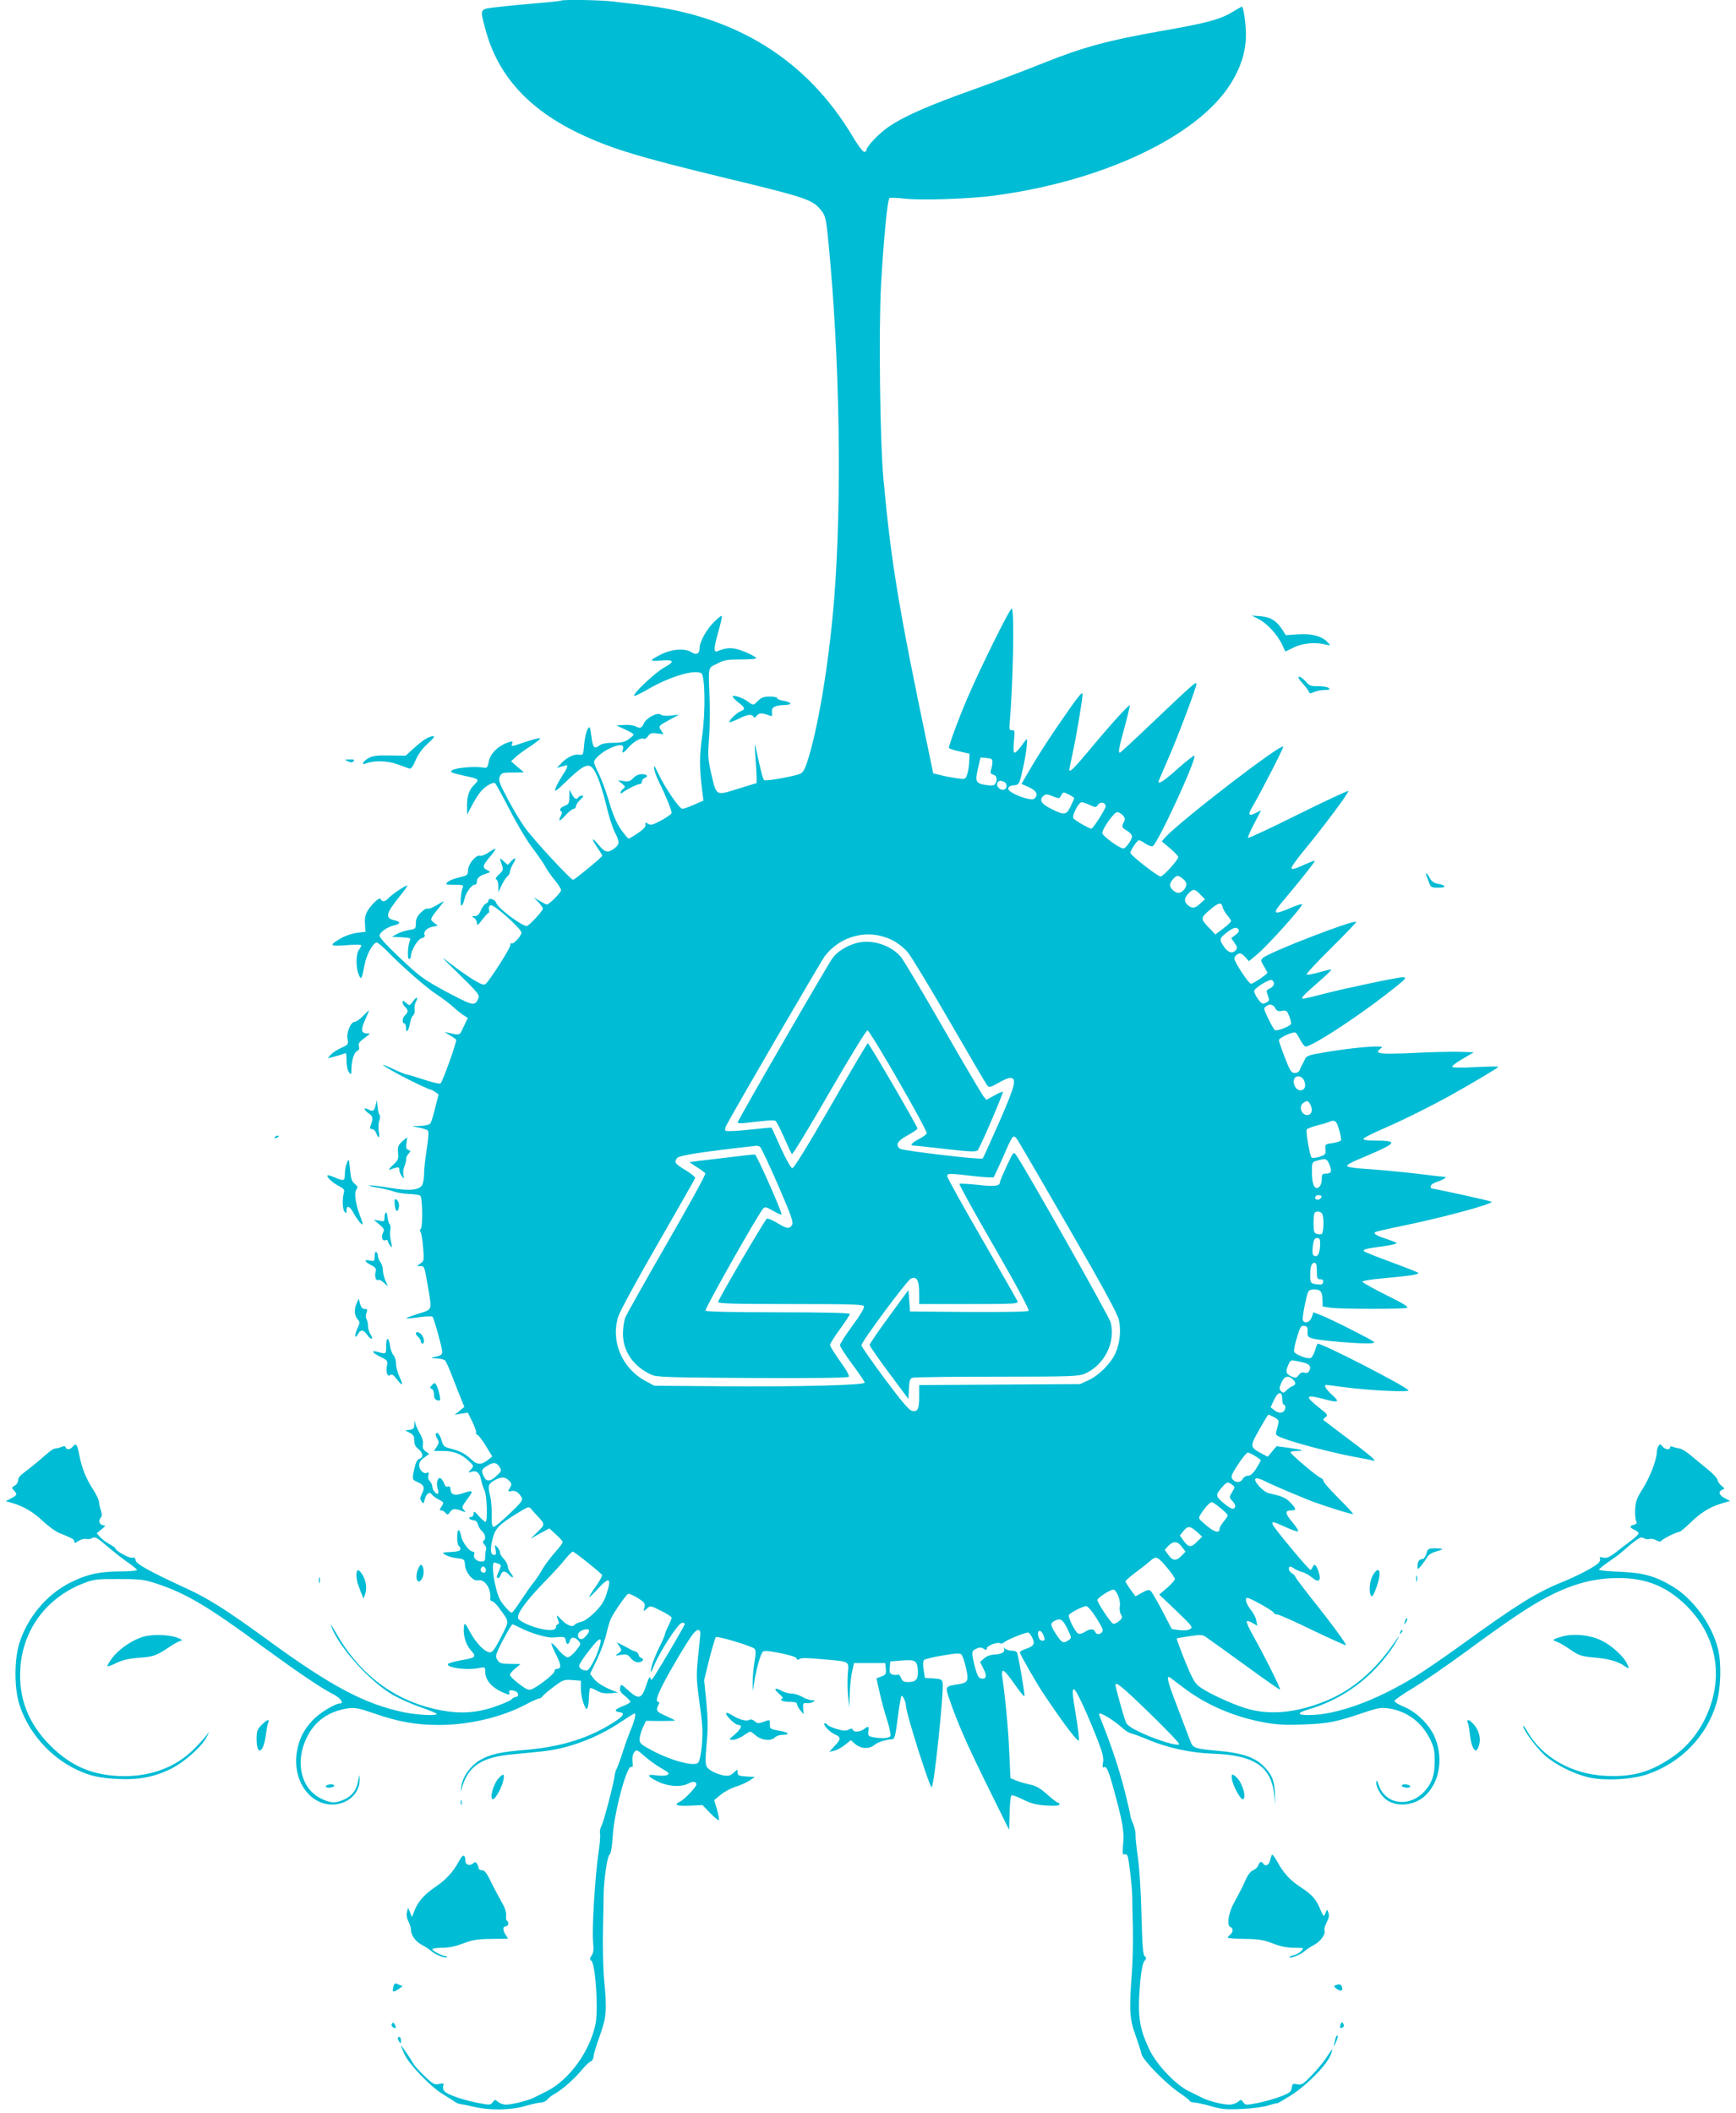 <?xml version="1.0" standalone="no"?>
<!DOCTYPE svg PUBLIC "-//W3C//DTD SVG 20010904//EN"
 "http://www.w3.org/TR/2001/REC-SVG-20010904/DTD/svg10.dtd">
<svg version="1.0" xmlns="http://www.w3.org/2000/svg"
 width="1052pt" height="1280pt" viewBox="0 0 1052 1280"
 preserveAspectRatio="xMidYMid meet">
<g transform="translate(0,1280) scale(0.1,-0.1)"
fill="#00bcd4" stroke="none">
<path d="M3399 12796 c-2 -2 -65 -9 -139 -15 -74 -6 -181 -16 -237 -23 -120
-13 -116 -6 -82 -133 73 -279 260 -487 572 -635 191 -91 364 -143 890 -270
453 -109 515 -129 560 -179 39 -43 42 -54 57 -206 69 -702 83 -1559 35 -2163
-29 -362 -89 -736 -152 -952 -23 -76 -33 -97 -53 -107 -32 -15 -206 -47 -219
-39 -8 6 -19 46 -51 196 -7 34 -8 24 -3 -45 4 -49 7 -108 8 -129 l0 -40 -114
-35 c-136 -42 -129 -46 -162 97 -19 84 -20 109 -13 201 5 58 7 158 5 221 -9
234 -13 210 44 239 43 23 62 26 146 26 54 0 95 3 92 8 -8 13 -80 46 -123 56
-38 8 -66 5 -112 -14 -25 -10 -23 20 7 125 13 46 22 87 19 89 -2 3 -23 -13
-45 -35 -45 -43 -89 -121 -89 -157 0 -37 -18 -48 -48 -29 -40 26 -118 21 -185
-12 -31 -15 -57 -31 -57 -35 0 -5 22 -6 50 -3 84 8 93 -5 28 -40 -54 -29 -197
-163 -185 -174 2 -3 44 17 92 45 129 74 277 117 315 92 23 -16 26 -233 5 -382
-17 -119 -17 -194 1 -336 l7 -53 -57 -25 c-31 -14 -63 -25 -71 -25 -18 0 -108
132 -146 214 -22 47 -28 54 -25 31 1 -16 17 -58 34 -92 33 -65 72 -161 72
-178 0 -6 -28 -26 -61 -44 -52 -28 -65 -32 -81 -22 -16 10 -19 9 -16 -6 2 -11
-13 -28 -46 -50 -26 -18 -52 -33 -57 -33 -4 0 -26 26 -48 58 -27 40 -49 92
-70 165 -17 59 -45 134 -61 167 -17 33 -30 65 -30 73 0 21 51 64 103 87 55 24
82 21 72 -10 -9 -28 2 -25 32 10 29 35 79 64 94 54 6 -3 18 4 26 16 13 19 22
21 55 17 l39 -5 -15 24 c-18 26 -17 27 69 73 l40 22 -49 -6 c-29 -3 -54 -1
-62 6 -19 16 -86 -19 -102 -53 -14 -31 -23 -33 -53 -17 -11 5 -41 9 -67 7
l-47 -3 53 -24 c28 -13 52 -27 52 -30 0 -4 -13 -17 -30 -29 -23 -17 -43 -22
-93 -22 -40 0 -70 -5 -83 -15 -33 -25 -41 -17 -50 53 -9 65 -10 66 -24 42 -8
-14 -17 -54 -20 -90 -5 -64 -6 -65 -32 -62 -32 4 -74 -17 -108 -53 l-25 -27
25 7 c14 4 28 8 32 9 13 2 4 -21 -28 -69 -17 -27 -35 -61 -39 -75 -6 -20 8
-11 61 41 129 124 152 129 193 37 16 -35 40 -114 55 -176 14 -62 37 -135 51
-162 31 -62 31 -74 -1 -99 -38 -30 -59 -26 -95 19 -43 53 -49 44 -10 -14 17
-24 31 -47 31 -50 0 -8 -168 -146 -177 -146 -15 0 -248 252 -294 319 -26 36
-73 115 -104 174 -50 95 -56 112 -46 133 10 22 16 24 78 24 l68 1 -39 33 -39
34 27 25 c15 14 57 45 93 68 36 24 61 45 55 47 -6 2 -44 -8 -86 -22 -90 -31
-90 -31 -82 -10 5 12 1 14 -17 9 -67 -21 -118 -70 -126 -123 -6 -30 -11 -36
-26 -33 -81 14 -233 -8 -195 -29 8 -4 42 -13 75 -20 87 -18 92 -22 62 -51 -34
-32 -47 -69 -47 -132 l1 -52 26 50 c14 28 37 65 51 83 27 36 77 66 92 57 5 -3
44 -74 87 -158 43 -84 105 -189 139 -233 34 -45 70 -97 79 -115 10 -19 35 -55
56 -80 22 -26 39 -54 39 -62 0 -14 -73 -87 -86 -87 -4 0 -23 10 -43 22 l-36
21 28 -29 c15 -17 27 -34 27 -38 0 -14 -85 -106 -98 -106 -31 0 -177 110 -185
140 -5 21 -47 34 -47 15 0 -7 -7 -16 -15 -19 -9 -3 -23 -22 -31 -41 -10 -25
-21 -35 -37 -35 -20 -1 -20 -2 -4 -11 9 -5 17 -20 17 -31 0 -18 6 -14 32 20
18 23 35 42 39 42 4 0 5 9 2 20 -3 12 1 22 11 26 18 7 185 -142 186 -166 0
-19 -48 -72 -60 -65 -5 3 -8 -3 -8 -12 1 -16 -114 -197 -147 -232 -11 -11 -23
-8 -77 24 -34 21 -97 65 -138 97 -67 53 -61 46 52 -64 107 -104 125 -126 118
-143 -20 -50 -31 -49 -156 16 -131 68 -189 105 -248 159 -128 116 -196 186
-196 202 0 20 49 54 92 63 37 9 36 22 -3 30 -57 13 -51 41 33 145 28 34 48 63
46 65 -5 6 -100 -58 -117 -79 -16 -19 -38 -21 -44 -3 -5 15 -50 -24 -79 -70
-14 -24 -19 -46 -16 -81 l3 -47 -52 -6 c-29 -4 -73 -19 -97 -33 -75 -44 -70
-50 33 -42 50 4 91 4 91 -1 0 -4 -7 -17 -15 -27 -19 -25 -19 -110 -1 -151 15
-34 18 -30 35 59 11 62 52 136 74 136 7 0 37 -25 67 -56 90 -92 235 -219 297
-259 32 -21 76 -54 98 -74 22 -20 51 -43 65 -52 l25 -16 -25 -52 c-26 -57 -20
-54 -100 -36 -19 5 -15 1 12 -14 20 -12 39 -25 42 -30 6 -9 -80 -250 -94 -264
-4 -5 -49 5 -99 22 -51 17 -98 31 -104 31 -7 0 -46 16 -87 35 -118 56 -41 4
96 -65 66 -33 125 -60 130 -60 5 0 19 -7 31 -15 l21 -15 -21 -82 c-11 -46 -24
-89 -30 -95 -5 -7 -33 -13 -61 -14 l-51 -1 44 -9 c25 -5 49 -13 54 -18 6 -6 3
-48 -7 -113 -9 -57 -16 -121 -16 -144 1 -22 -4 -52 -9 -67 -14 -37 -75 -44
-200 -23 -53 9 -108 16 -121 15 -14 0 8 -7 49 -14 40 -7 85 -18 100 -24 14 -6
53 -12 86 -14 33 -1 65 -6 71 -10 15 -9 17 -194 3 -203 -6 -3 -6 -10 -1 -17 5
-7 13 -49 16 -94 7 -77 6 -82 -16 -97 l-22 -16 22 0 c24 0 24 0 47 -135 23
-136 26 -127 -61 -154 -41 -13 -73 -25 -71 -27 2 -3 37 0 77 6 41 6 77 7 81 3
9 -11 59 -189 59 -213 0 -13 -9 -22 -27 -26 -48 -10 -49 -12 -7 -13 23 -1 46
-7 52 -14 6 -6 26 -52 45 -102 19 -49 43 -110 53 -134 l18 -44 -29 -24 -30
-24 40 7 40 6 28 -57 c15 -31 25 -60 22 -65 -3 -4 1 -10 9 -13 7 -3 31 -34 51
-68 l38 -62 -23 -19 c-41 -33 -68 -34 -103 0 -39 36 -67 51 -125 66 -41 10
-46 15 -56 50 -6 22 -17 41 -24 44 -15 5 -16 -13 0 -37 9 -15 8 -24 -5 -45
l-17 -26 56 0 c63 0 110 -18 156 -62 30 -28 30 -29 12 -50 -19 -20 -19 -21 4
-14 30 10 50 -7 58 -52 4 -19 13 -47 20 -61 15 -28 20 -191 6 -191 -4 0 -22
16 -40 35 -27 31 -32 33 -32 15 0 -11 -7 -20 -16 -20 -8 0 -12 -4 -9 -10 3 -5
15 -10 25 -10 12 0 22 -9 26 -24 3 -14 14 -32 25 -42 21 -18 25 -49 9 -59 -6
-4 -4 -12 5 -22 9 -9 14 -22 11 -30 -3 -8 -6 -28 -6 -44 0 -24 -4 -29 -24 -29
-28 0 -51 24 -42 45 3 9 0 15 -8 15 -22 0 -65 57 -72 95 -3 19 -10 35 -15 35
-12 0 -11 -87 1 -95 6 -3 10 -12 10 -20 0 -10 -16 -15 -57 -17 -56 -3 -57 -3
-33 -18 14 -8 45 -17 70 -20 44 -5 45 -6 48 -42 4 -46 49 -99 78 -92 41 11 83
-52 75 -114 -1 -6 4 -12 11 -12 7 -1 27 -19 43 -42 63 -86 63 -73 11 -176 -35
-69 -51 -92 -66 -92 -31 0 -84 54 -121 122 -28 53 -34 59 -37 39 -8 -51 9
-112 40 -147 38 -43 34 -46 -63 -63 -38 -7 -71 -17 -74 -21 -14 -22 109 -40
183 -26 41 8 42 7 42 -19 0 -56 44 -104 124 -135 24 -9 27 -8 22 5 -6 16 10
20 38 9 20 -8 21 -34 2 -34 -7 0 -19 -7 -26 -15 -7 -8 -56 -29 -109 -47 -120
-40 -228 -42 -366 -9 -254 61 -456 220 -593 466 -19 33 -31 51 -27 40 38 -122
236 -344 378 -424 43 -24 117 -57 165 -73 48 -17 91 -34 97 -39 15 -15 -109
-10 -193 7 -240 49 -446 158 -841 447 -233 170 -352 245 -477 302 -225 104
-309 150 -312 172 -2 15 -8 19 -21 16 -18 -4 -101 42 -101 56 0 4 -16 15 -34
25 -19 10 -45 29 -58 43 l-22 24 29 24 c24 19 26 24 12 25 -23 0 -33 26 -17
45 9 11 9 22 1 46 -6 18 -11 41 -11 51 0 10 -16 44 -36 75 -44 68 -69 131 -84
211 -13 65 -19 72 -40 47 -15 -18 -37 -20 -42 -3 -3 8 -11 9 -24 3 -10 -5 -27
-9 -37 -10 -18 -2 -25 -8 -108 -80 -26 -22 -63 -51 -82 -65 -23 -16 -37 -33
-37 -47 0 -12 -9 -27 -21 -33 -19 -11 -19 -13 -5 -29 22 -24 21 -28 -16 -48
l-33 -17 41 -12 c69 -20 127 -55 186 -111 32 -29 74 -61 95 -69 83 -34 93 -39
93 -53 0 -10 6 -10 26 4 14 9 35 14 46 12 11 -3 28 -1 38 6 16 9 28 2 82 -44
35 -30 91 -75 125 -99 35 -23 63 -47 63 -51 0 -5 -46 -9 -102 -9 -128 0 -208
-19 -309 -71 -140 -73 -253 -209 -302 -364 -31 -99 -31 -271 0 -370 62 -196
228 -364 423 -426 42 -14 103 -23 171 -26 130 -7 227 12 330 64 79 40 186 136
213 193 16 33 16 34 -1 10 -9 -14 -45 -53 -80 -88 -105 -105 -252 -162 -418
-162 -185 0 -322 57 -450 185 -133 133 -193 286 -182 466 15 240 162 435 393
521 51 20 78 23 204 22 131 0 153 -3 230 -28 178 -59 311 -138 637 -378 221
-161 361 -256 436 -294 42 -22 64 -54 36 -54 -29 0 -125 -59 -163 -100 -54
-58 -80 -107 -95 -182 -28 -134 32 -271 138 -315 116 -49 244 26 240 139 -1
32 -2 31 -8 -8 -10 -57 -35 -92 -84 -115 -56 -25 -83 -24 -143 6 -121 60 -158
222 -84 371 48 97 129 155 244 174 45 7 64 4 166 -31 144 -50 253 -69 390 -69
183 0 382 47 530 126 35 19 70 34 77 34 6 0 16 6 20 13 4 7 35 33 68 58 56 42
63 45 113 41 l52 -4 0 -49 c0 -27 8 -67 17 -91 14 -35 18 -38 24 -22 4 10 8
40 8 65 1 25 4 48 7 52 3 3 21 -4 39 -14 24 -15 47 -19 82 -17 l48 4 -31 12
c-59 24 -98 49 -118 75 l-20 27 42 87 c23 49 49 119 57 157 9 39 21 79 27 90
20 42 93 146 104 150 7 3 33 -9 59 -25 42 -27 46 -33 40 -57 -6 -26 -6 -26 15
-7 21 19 21 19 85 -13 36 -17 65 -37 65 -42 0 -6 -9 -28 -20 -50 -11 -22 -20
-44 -20 -49 0 -6 -17 -46 -39 -89 -21 -44 -41 -97 -45 -118 -5 -35 -3 -33 20
21 39 91 146 254 167 254 9 1 17 -3 17 -7 0 -8 -131 -232 -182 -312 -19 -30
-23 -32 -27 -15 -3 13 -11 -1 -25 -45 -27 -83 -46 -88 -109 -30 -44 40 -45 40
-49 16 -4 -18 3 -30 29 -50 18 -15 33 -31 33 -36 0 -4 -20 -16 -45 -26 -49
-18 -57 -31 -23 -36 38 -5 29 -22 -30 -60 -150 -97 -319 -150 -529 -168 -165
-14 -223 -27 -286 -64 -59 -36 -105 -102 -112 -162 -4 -34 -4 -35 3 -9 36 132
116 188 296 206 56 5 142 14 193 19 159 17 333 82 476 179 42 28 79 51 83 51
10 0 -3 -53 -25 -102 -10 -24 -31 -81 -46 -128 -15 -47 -32 -94 -38 -105 -6
-11 -11 -29 -12 -40 -4 -42 -66 -281 -80 -306 -8 -14 -12 -35 -9 -46 3 -11 -1
-67 -10 -124 -20 -138 -40 -459 -32 -534 5 -45 2 -66 -9 -82 -12 -17 -12 -23
-1 -32 24 -20 43 -294 25 -381 -33 -166 -160 -341 -296 -409 -26 -13 -60 -30
-74 -37 -36 -19 -137 -44 -173 -44 -16 0 -38 8 -48 17 -17 15 -19 15 -32 -2
-13 -18 -19 -18 -82 -6 -87 16 -184 48 -207 69 -11 9 -15 23 -11 35 5 17 2 18
-25 12 -27 -6 -37 -1 -86 46 -31 29 -61 62 -68 74 -20 36 -77 119 -77 113 0
-3 9 -26 20 -51 28 -62 158 -198 233 -243 34 -21 68 -42 75 -48 8 -5 21 -11
30 -12 10 -1 49 -9 87 -18 100 -22 216 -20 306 5 41 12 85 22 99 22 14 1 31 9
38 19 7 10 26 24 41 32 42 22 119 89 163 142 22 27 47 52 57 55 9 3 17 17 18
30 0 13 17 69 37 124 41 114 45 156 27 340 -6 66 -9 199 -7 295 2 96 4 198 4
226 2 91 22 229 36 239 8 7 15 45 19 110 8 142 85 432 112 421 10 -3 12 5 8
32 -3 23 1 44 10 56 14 19 16 18 63 -23 27 -24 73 -57 103 -74 44 -25 50 -32
36 -39 -9 -6 -39 -7 -67 -3 -64 9 -58 -7 16 -41 60 -28 133 -31 177 -9 29 16
49 13 49 -6 0 -15 -80 -98 -101 -104 -10 -4 -19 -11 -19 -17 0 -6 29 -9 78 -7
l79 4 47 -49 c26 -26 50 -46 53 -43 2 3 -3 32 -12 64 l-17 58 39 32 c21 18 61
39 88 48 28 8 66 25 85 37 l35 23 -52 3 c-46 3 -53 6 -53 24 0 21 0 21 -24 -1
-21 -19 -31 -22 -65 -16 -22 4 -55 17 -73 29 -37 25 -38 29 -23 195 5 63 4
135 -5 223 l-13 130 31 126 c18 70 36 130 40 134 9 9 218 -54 234 -70 9 -9 9
-28 0 -82 -7 -39 -11 -94 -11 -123 l1 -52 9 57 c9 63 34 155 48 177 8 13 22
13 106 -3 60 -12 99 -24 102 -32 4 -11 9 -12 18 -4 9 7 48 7 131 -1 184 -17
168 -7 161 -97 -2 -42 -1 -104 3 -137 l7 -60 2 85 c2 47 8 108 15 135 l11 50
95 0 95 0 3 -35 c3 -31 -1 -37 -27 -46 l-30 -12 19 -83 c10 -46 30 -122 45
-167 15 -46 24 -90 21 -98 -6 -15 -52 -18 -106 -8 -28 6 -31 10 -28 35 5 33 1
35 -26 14 -24 -18 -63 -20 -68 -4 -3 9 -9 9 -25 1 -16 -9 -33 -8 -71 3 -28 9
-54 20 -57 25 -3 6 -11 10 -16 10 -20 0 27 -53 58 -66 41 -18 41 -29 0 -72
l-32 -35 30 7 c17 4 46 20 65 35 l36 29 27 -24 c34 -29 85 -31 116 -5 19 17
69 33 111 35 11 1 18 30 30 128 9 70 19 130 23 134 7 7 27 -38 27 -61 0 -43
146 -502 156 -492 16 15 75 587 66 633 -4 20 -11 23 -55 26 l-52 3 -8 49 c-5
32 -4 53 3 60 5 5 56 18 113 27 79 14 105 15 113 6 7 -7 19 -43 28 -82 18 -82
13 -90 -59 -100 -67 -11 -68 -13 -41 -91 47 -139 111 -284 235 -534 l126 -255
3 100 c1 55 6 103 11 108 4 4 36 -7 71 -25 51 -25 80 -32 142 -36 54 -3 78 -1
78 7 0 6 -4 11 -10 11 -5 0 -34 22 -64 49 -41 37 -66 52 -105 60 -28 6 -66 17
-85 25 l-33 14 -7 157 c-6 140 -23 321 -42 454 -9 62 9 52 75 -43 29 -42 56
-75 59 -72 4 5 -32 222 -44 263 -2 7 -16 13 -32 13 -15 0 -34 6 -41 12 -8 7
-11 8 -8 3 11 -21 -10 -36 -53 -38 -28 -1 -52 -10 -67 -24 l-24 -21 21 -42
c23 -45 17 -65 -16 -58 -14 2 -23 21 -36 68 -22 90 -22 99 8 112 20 9 30 9 45
0 15 -10 19 -9 19 2 0 16 64 41 80 31 6 -4 19 0 28 8 16 14 123 57 142 57 5 0
17 -14 25 -31 19 -37 10 -52 -41 -69 -19 -6 -34 -16 -34 -20 0 -11 101 -187
143 -250 129 -192 212 -301 215 -282 2 12 -6 76 -17 143 -24 139 -26 173 -10
163 14 -8 76 -142 135 -291 36 -92 43 -121 38 -150 -4 -24 -3 -34 3 -30 18 12
30 -15 66 -148 51 -187 60 -241 53 -317 -5 -56 -4 -66 8 -62 8 3 17 -2 20 -13
8 -28 27 -188 27 -241 0 -26 2 -112 4 -192 2 -80 -1 -208 -7 -285 -16 -210
-13 -266 23 -365 17 -47 33 -98 36 -113 7 -36 148 -180 231 -236 34 -23 62
-45 62 -49 0 -4 12 -8 28 -9 15 -1 61 -11 102 -23 64 -18 92 -21 185 -16 61 2
132 12 158 20 27 9 52 15 55 14 4 -1 45 23 92 53 98 64 216 186 236 246 14 41
13 41 -38 -36 -13 -19 -49 -62 -80 -94 -51 -53 -61 -59 -87 -54 -27 6 -30 3
-33 -21 -3 -23 -12 -31 -63 -51 -33 -13 -95 -31 -138 -40 -76 -15 -79 -15 -93
3 -13 18 -15 18 -32 3 -10 -9 -34 -17 -53 -17 -41 0 -126 22 -165 42 -16 8
-51 25 -79 39 -77 36 -194 158 -238 249 -66 136 -76 214 -56 429 6 60 15 101
24 111 13 15 13 19 2 29 -11 9 -15 65 -20 254 -3 140 -13 286 -22 347 -8 58
-15 119 -14 135 1 17 -6 47 -15 67 -9 21 -16 42 -16 48 0 6 -15 73 -34 148
-31 124 -77 265 -135 410 -12 29 -21 55 -21 57 0 19 83 -31 150 -90 14 -13 36
-25 50 -28 14 -3 54 -18 90 -33 124 -53 264 -83 400 -88 248 -8 352 -77 371
-245 l8 -66 -3 70 c-3 80 -20 118 -72 169 -52 50 -129 76 -259 88 -155 14
-165 17 -181 58 -7 19 -43 113 -79 208 -63 164 -71 199 -41 177 7 -6 44 -34
82 -62 134 -102 307 -176 487 -208 78 -14 129 -16 240 -12 148 6 194 15 362
72 89 30 106 32 153 25 111 -18 198 -84 249 -188 22 -45 27 -70 27 -126 1 -85
-15 -135 -58 -184 -91 -104 -239 -87 -281 33 -11 32 -14 35 -15 15 0 -32 32
-84 65 -106 68 -44 172 -31 235 31 82 80 106 216 59 340 -29 79 -111 162 -191
195 -32 13 -58 29 -58 35 0 6 51 42 113 79 61 37 204 135 317 218 267 196 391
279 503 337 153 78 280 111 426 111 169 0 294 -52 412 -169 188 -188 229 -444
110 -686 -49 -99 -120 -180 -209 -238 -131 -86 -232 -113 -395 -105 -203 10
-383 113 -471 268 -14 25 -26 40 -26 34 0 -23 79 -131 129 -176 62 -56 170
-111 261 -134 97 -24 271 -16 368 19 200 70 353 228 413 427 27 88 32 242 10
330 -36 147 -149 303 -275 379 -105 63 -177 83 -318 89 -71 2 -128 8 -128 13
0 4 25 25 56 46 31 21 61 43 67 48 113 98 129 109 147 97 11 -6 26 -9 35 -6 9
4 28 1 41 -7 17 -9 28 -10 32 -3 8 12 93 54 109 54 5 0 32 22 60 49 67 66 120
99 189 121 l58 17 -32 17 c-35 18 -42 40 -15 51 16 6 16 8 -4 23 -12 9 -23 26
-25 36 -1 11 -29 40 -60 65 -31 25 -78 64 -103 85 -25 21 -55 40 -68 41 -12 2
-30 6 -39 10 -11 4 -18 3 -18 -4 0 -17 -31 -13 -46 7 -12 15 -15 15 -24 2 -5
-8 -10 -25 -10 -36 0 -45 -41 -152 -84 -221 -37 -58 -45 -81 -47 -125 -2 -29
1 -61 5 -71 7 -14 4 -20 -13 -24 -28 -7 -27 -17 4 -31 14 -6 25 -16 25 -21 0
-6 -21 -26 -47 -45 -27 -20 -52 -39 -58 -44 -70 -56 -86 -64 -111 -58 -17 5
-23 3 -19 -4 4 -6 1 -18 -6 -26 -19 -23 -125 -79 -224 -119 -153 -62 -276
-138 -608 -379 -104 -75 -228 -160 -277 -190 -239 -148 -481 -236 -650 -236
-71 0 -72 13 -2 34 144 42 274 118 380 220 63 60 138 156 161 206 10 21 10 22
-1 6 -125 -189 -268 -314 -438 -382 -180 -73 -347 -87 -490 -40 -94 31 -228
94 -276 131 -24 19 -43 53 -84 155 -29 72 -51 132 -49 134 2 2 38 8 79 14 71
11 77 10 106 -11 18 -12 123 -88 235 -169 111 -81 204 -146 206 -144 5 5 -94
204 -159 319 -28 49 -47 91 -43 95 3 4 19 -1 35 -10 l29 -17 -6 32 c-3 18 -19
48 -35 67 -27 34 -37 70 -19 70 17 0 161 -81 161 -91 0 -5 8 -9 18 -9 11 0
108 -43 216 -96 109 -52 200 -93 202 -91 6 5 -88 133 -213 289 -51 65 -93 121
-93 125 0 5 -9 14 -20 21 -11 7 -20 19 -20 27 0 19 10 19 35 1 11 -7 32 -16
47 -20 14 -3 41 -18 58 -32 42 -36 59 -21 40 36 -14 42 -27 51 -36 25 -4 -8
-9 -15 -13 -15 -11 0 -225 258 -229 275 -5 20 -2 20 78 -16 39 -18 73 -29 76
-26 4 3 -12 29 -35 56 -45 53 -46 71 -5 71 32 0 30 10 -7 48 -28 29 -49 38
-130 56 -33 7 -95 74 -81 88 6 6 28 0 59 -16 28 -14 90 -41 139 -62 49 -20
103 -42 119 -49 64 -27 275 -94 275 -87 0 4 -40 48 -90 97 -49 49 -90 95 -90
103 0 7 -8 16 -17 19 -23 9 -183 144 -183 155 0 4 17 8 37 8 55 0 37 7 -47 19
l-74 10 -27 -32 -27 -32 -36 19 c-73 39 -73 43 -15 145 28 50 53 91 56 91 2 0
18 -7 35 -16 24 -13 29 -20 24 -40 -3 -13 -9 -35 -12 -48 -6 -22 0 -26 88 -55
98 -32 299 -82 408 -101 36 -6 74 -14 85 -17 18 -5 18 -4 5 12 -8 9 -77 65
-155 122 -77 58 -142 108 -145 110 -3 3 3 11 13 18 16 12 13 17 -43 60 -85 68
-79 79 30 50 92 -25 102 -20 53 24 -39 36 -54 61 -35 61 4 0 57 -7 117 -15
152 -19 393 -31 380 -17 -31 32 -518 282 -550 282 -2 0 -10 -18 -16 -41 -7
-23 -19 -43 -26 -46 -20 -8 -98 22 -101 40 -2 9 6 48 18 87 19 62 24 71 43 68
18 -2 22 -9 21 -35 -2 -30 2 -34 35 -43 46 -12 294 -33 346 -28 39 3 37 4
-101 75 -77 40 -164 81 -193 93 l-52 20 -10 -30 c-11 -31 -45 -42 -54 -17 -3
6 3 50 13 97 18 82 19 85 48 88 43 3 57 -10 58 -59 l1 -44 45 -7 c59 -9 443
-10 466 -1 13 5 -22 26 -125 77 -79 39 -144 76 -145 81 0 6 55 15 127 21 167
15 221 24 211 33 -5 5 -80 34 -167 66 -86 32 -160 61 -162 66 -7 10 13 15 118
29 49 7 85 16 80 20 -4 4 -33 15 -63 25 -57 18 -78 31 -68 40 3 3 70 19 149
35 253 51 578 139 557 150 -10 6 -347 80 -363 80 -3 0 -5 6 -5 14 0 8 17 20
38 26 35 12 65 30 48 30 -4 0 -86 9 -181 21 -95 11 -226 23 -291 27 -67 4
-119 11 -121 18 -2 5 23 21 54 34 32 13 96 41 143 62 100 46 95 58 -23 58 -52
0 -77 4 -75 11 2 6 53 32 113 58 123 53 300 141 420 208 141 79 285 165 285
170 0 3 -63 2 -140 -2 -99 -5 -140 -4 -140 4 0 6 30 27 66 48 l65 38 -84 3
c-46 1 -174 -1 -283 -7 -203 -9 -239 -5 -200 25 18 13 16 14 -25 14 -61 0
-204 -16 -322 -37 -81 -13 -100 -20 -108 -37 -5 -12 -13 -28 -18 -36 -5 -8
-12 -23 -15 -32 -3 -11 -15 -18 -30 -18 -21 0 -28 11 -60 93 -20 51 -36 99
-36 105 0 15 88 55 101 46 5 -3 18 -23 29 -45 11 -21 26 -39 32 -39 37 0 283
159 475 306 132 102 144 114 114 114 -30 0 -344 -66 -476 -100 -64 -17 -121
-30 -127 -30 -19 0 -2 19 85 95 49 42 87 79 85 81 -3 2 -35 -5 -73 -16 -37
-11 -72 -17 -77 -14 -5 3 62 75 148 160 86 85 155 157 152 159 -15 15 -533
-186 -566 -219 -13 -12 -12 -19 7 -49 11 -19 21 -37 21 -40 0 -9 -87 -67 -99
-67 -14 0 -101 132 -101 153 0 9 9 21 20 27 15 8 24 5 44 -16 l24 -27 50 41
c66 56 272 285 272 303 0 5 -32 -5 -71 -22 -107 -46 -113 -37 -35 54 73 86
168 205 180 225 8 13 5 12 -101 -34 -18 -8 -34 -10 -37 -5 -4 5 27 49 67 98
126 152 287 368 277 371 -5 2 -143 -62 -306 -143 -162 -81 -298 -144 -301
-141 -3 3 13 42 37 86 l42 81 -32 -16 c-41 -21 -49 -12 -26 28 59 101 197 370
192 374 -17 17 -620 -447 -714 -549 l-22 -25 50 -42 c27 -23 50 -47 50 -53 0
-17 -91 -118 -107 -118 -18 0 -183 129 -183 143 0 16 41 77 52 77 5 0 23 -9
39 -21 16 -11 36 -18 44 -15 28 10 263 518 253 547 -2 5 -46 -29 -98 -75 -81
-73 -120 -99 -120 -82 0 3 24 60 54 128 64 146 176 443 176 465 0 17 -19 1
-287 -254 -94 -90 -174 -163 -177 -163 -11 0 -6 28 29 156 19 70 33 129 31
131 -5 6 -114 -114 -239 -264 -102 -122 -127 -147 -127 -125 0 4 9 49 20 99
22 100 60 327 60 357 0 23 -30 -16 -152 -194 -80 -118 -127 -191 -191 -302
l-27 -47 45 -20 c47 -21 59 -47 32 -70 -21 -17 -157 35 -157 60 0 13 9 19 32
21 29 3 33 7 45 53 29 112 47 249 30 224 -35 -50 -60 -79 -69 -79 -7 0 -8 22
-4 69 6 63 5 69 -11 67 -13 -1 -17 5 -16 24 22 253 31 704 14 714 -9 6 -193
-365 -271 -548 -47 -109 -110 -279 -110 -296 0 -5 28 -14 63 -22 l62 -14 -2
-50 c-1 -27 -7 -63 -13 -78 -10 -27 -12 -28 -62 -21 -28 4 -72 12 -97 19 l-46
11 -27 130 c-183 873 -227 1141 -274 1645 -22 238 -30 916 -15 1188 16 279 39
515 51 522 6 3 45 2 88 -3 103 -12 398 -2 547 18 654 87 1225 355 1428 671 65
100 97 201 97 304 0 67 -15 170 -25 170 -1 0 -28 -15 -59 -34 -74 -45 -164
-68 -441 -116 -307 -54 -462 -96 -695 -189 -107 -43 -298 -116 -425 -161 -277
-99 -418 -160 -514 -224 -63 -42 -141 -123 -141 -147 0 -5 -6 -9 -14 -9 -7 0
-39 42 -69 93 -277 464 -706 732 -1277 797 -52 6 -128 15 -168 20 -70 10 -314
14 -323 6z m2615 -4616 c-1 -14 -5 -35 -9 -46 -5 -16 -2 -23 14 -27 22 -5 27
-32 12 -56 -7 -10 -21 -12 -54 -7 -64 10 -69 19 -51 99 l16 68 36 -3 c32 -3
37 -6 36 -28z m70 -116 c20 -8 21 -40 2 -47 -21 -8 -50 17 -43 37 7 17 16 20
41 10z m396 -79 c17 -9 30 -18 30 -20 0 -2 -10 -25 -22 -50 -26 -54 -38 -55
-118 -15 -62 31 -75 55 -45 80 12 10 23 9 55 -4 38 -15 40 -15 50 4 13 24 13
24 50 5z m125 -62 c33 -16 36 -16 49 2 15 21 46 14 46 -10 0 -16 -76 -135 -86
-135 -15 0 -106 53 -110 64 -7 20 33 96 51 96 8 0 30 -8 50 -17z m199 -62 c14
-15 15 -24 7 -40 -16 -29 -14 -35 19 -54 17 -10 30 -25 30 -34 0 -20 -38 -73
-52 -73 -24 0 -128 76 -128 93 0 27 71 127 90 127 9 0 25 -9 34 -19z m369
-389 c21 -19 22 -40 0 -64 -20 -22 -41 -23 -65 -1 -24 21 -23 42 3 70 22 23
30 22 62 -5z m101 -91 l28 -29 -29 -26 c-32 -30 -49 -32 -75 -9 -24 21 -23 42
4 70 28 30 38 29 72 -6z m135 -77 c2 -10 14 -32 27 -47 13 -16 24 -32 24 -37
0 -5 -21 -25 -47 -45 l-48 -36 -43 45 c-49 52 -48 56 17 110 46 39 64 41 70
10z m97 -136 c5 -7 -3 -20 -19 -32 l-26 -19 20 -29 c17 -23 18 -32 9 -43 -21
-25 -48 -17 -74 21 -29 43 -27 50 21 87 39 29 58 34 69 15z m-2102 -62 c33
-16 73 -47 96 -74 22 -26 137 -216 256 -422 119 -206 222 -381 228 -388 11
-11 22 -8 65 17 29 17 61 31 71 31 44 0 34 -41 -63 -264 -53 -120 -98 -220
-102 -224 -9 -10 -486 47 -502 59 -28 24 -14 48 47 81 33 18 60 37 60 41 0 13
-293 517 -301 517 -4 0 -105 -171 -225 -380 -145 -251 -224 -379 -233 -377 -8
1 -39 56 -69 122 -29 66 -55 121 -56 123 -2 2 -64 -4 -137 -12 -74 -8 -138
-11 -142 -6 -5 4 -3 18 4 31 54 103 577 1001 598 1028 99 126 265 165 405 97z
m2316 -265 c0 -10 -11 -23 -24 -29 -23 -10 -24 -13 -13 -42 10 -25 9 -33 -3
-40 -8 -5 -21 -10 -28 -10 -13 0 -52 57 -52 76 0 17 90 73 107 67 7 -3 13 -13
13 -22z m10 -152 c8 -14 18 -17 39 -13 25 5 30 2 44 -33 8 -21 13 -42 10 -47
-10 -16 -87 -45 -98 -36 -6 5 -24 37 -40 70 -28 59 -29 63 -11 75 21 16 43 10
56 -16z m170 -430 c18 -33 9 -64 -20 -64 -27 0 -48 39 -37 69 9 23 44 20 57
-5z m40 -150 c18 -33 9 -64 -19 -64 -34 0 -52 52 -25 72 24 18 31 17 44 -8z
m175 -154 c9 -30 14 -59 11 -64 -3 -5 -26 -12 -51 -16 -44 -6 -46 -8 -43 -38
3 -29 0 -33 -36 -45 -22 -7 -43 -9 -48 -4 -11 11 -36 158 -29 170 3 5 35 17
70 26 36 9 67 19 70 21 2 3 12 5 22 5 14 0 23 -15 34 -55z m-1642 -587 c222
-384 299 -527 308 -567 13 -63 5 -139 -21 -198 -27 -61 -102 -137 -163 -164
l-52 -24 -487 -3 -488 -3 0 -67 c0 -78 -8 -95 -41 -90 -18 2 -61 52 -166 193
-78 105 -142 197 -143 205 0 21 276 393 300 404 35 16 50 -9 50 -85 l0 -69
301 0 c276 0 301 1 295 17 -4 9 -101 179 -216 379 -116 200 -210 370 -210 378
0 19 10 19 160 1 63 -7 118 -10 121 -7 4 4 28 57 55 117 60 139 63 143 85 117
9 -11 149 -252 312 -534z m-1867 484 c6 -4 55 -107 108 -229 80 -185 95 -226
86 -243 -15 -27 -31 -25 -90 11 -28 17 -56 29 -63 26 -11 -5 -288 -477 -295
-504 -3 -10 83 -13 438 -13 374 0 441 -2 446 -14 3 -9 -26 -58 -70 -117 -42
-57 -76 -110 -76 -119 1 -8 34 -60 75 -115 41 -55 75 -105 75 -111 0 -16 -410
-26 -890 -22 l-385 3 -50 27 c-145 76 -216 242 -168 393 11 34 115 225 242
445 122 212 223 389 224 394 1 5 -25 26 -57 46 -67 41 -72 48 -53 74 12 17
152 38 482 75 6 0 15 -3 21 -7z m3450 -107 c17 -42 12 -55 -22 -55 -21 0 -24
-5 -24 -34 0 -19 -7 -39 -16 -47 -26 -22 -44 14 -44 88 0 62 0 63 33 72 51 15
57 13 73 -24z m-48 -197 c-7 -19 -38 -22 -38 -4 0 10 9 16 21 16 12 0 19 -5
17 -12z m6 -104 c10 -26 7 -112 -4 -119 -6 -3 -19 -3 -30 0 -17 5 -20 15 -20
64 0 32 3 61 7 64 12 13 41 7 47 -9z m-14 -176 c0 -47 -10 -78 -26 -78 -20 0
-24 14 -18 64 5 36 11 46 25 46 15 0 19 -7 19 -32z m-20 -168 c0 -44 3 -50 21
-50 14 0 19 -5 17 -17 -2 -14 -11 -17 -33 -14 -43 5 -45 7 -45 56 0 53 8 75
26 75 10 0 14 -14 14 -50z m-64 -560 c25 -10 30 -25 15 -49 -6 -9 -16 -11 -27
-7 -12 5 -23 0 -34 -14 -14 -19 -19 -20 -43 -9 -34 15 -38 28 -21 68 13 31 16
33 50 26 20 -3 47 -10 60 -15z m-82 -96 c21 -20 20 -33 -1 -41 -10 -3 -26 -15
-37 -26 -16 -16 -20 -17 -33 -5 -12 12 -11 19 2 51 17 40 42 48 69 21z m-64
-119 c0 -19 5 -35 11 -35 6 0 9 -10 7 -22 -4 -29 -38 -35 -66 -11 l-22 18 20
43 c24 53 50 57 50 7z m-164 -346 c19 -11 34 -23 34 -26 0 -3 -12 -25 -27 -49
-19 -30 -35 -44 -50 -44 -12 0 -27 -9 -33 -21 -13 -24 -48 -22 -63 3 -9 13 -1
31 36 87 26 39 52 71 58 71 7 0 27 -9 45 -21z m-4579 -66 c14 -21 13 -25 -17
-53 -39 -37 -63 -38 -78 -5 -17 37 -15 43 21 65 38 24 55 22 74 -7z m59 -84
c15 -16 16 -24 6 -39 -16 -26 -15 -29 8 -23 22 6 45 -9 61 -39 9 -16 -2 -31
-73 -98 -46 -44 -89 -80 -96 -80 -10 0 -13 19 -12 73 1 39 -4 90 -9 112 -16
62 -13 74 22 95 41 25 69 25 93 -1z m4380 -23 c19 -14 19 -15 0 -46 -18 -31
-18 -32 4 -55 21 -22 20 -45 -1 -45 -15 0 -78 50 -90 71 -7 14 -2 26 22 54 35
40 38 40 65 21z m-70 -142 c24 -19 44 -39 44 -44 0 -5 -11 -22 -25 -38 -14
-17 -25 -37 -25 -46 0 -27 -33 -18 -82 25 -48 40 -48 40 -31 67 24 38 55 72
66 72 6 0 30 -16 53 -36z m-4174 -9 c7 -9 22 -26 34 -38 48 -52 48 -52 2 -97
l-43 -42 57 32 57 31 40 -37 c23 -20 41 -41 41 -46 0 -6 -24 -38 -54 -71 -29
-34 -61 -78 -71 -97 -10 -19 -32 -53 -50 -75 -18 -22 -53 -73 -79 -112 -26
-40 -50 -73 -55 -73 -11 0 -56 51 -71 79 -33 65 -58 232 -32 225 44 -13 42
-11 27 -48 -18 -41 -18 -46 -6 -46 5 0 13 9 16 20 8 26 27 25 50 0 10 -11 20
-18 23 -15 3 3 -3 13 -12 24 -9 10 -18 29 -19 42 -1 12 -12 33 -24 45 -13 13
-23 30 -23 39 0 9 -8 24 -17 33 -15 16 -16 15 -10 -16 5 -24 3 -32 -8 -32 -22
0 -26 30 -11 93 15 66 40 92 150 159 70 43 71 43 88 23z m4030 -134 l33 -30
-32 -32 c-35 -36 -51 -34 -82 9 l-21 30 21 26 c26 33 41 33 81 -3z m-89 -93
l21 -28 -24 -25 c-31 -33 -54 -32 -80 6 l-22 30 23 25 c29 30 56 28 82 -8z
m-3601 -95 c46 -36 85 -70 87 -75 1 -5 -15 -36 -38 -68 -23 -32 -41 -62 -41
-66 0 -4 24 19 54 52 67 73 83 66 54 -25 -16 -51 -31 -75 -73 -118 -33 -32
-66 -56 -85 -59 -17 -4 -33 -11 -36 -15 -12 -20 -48 -7 -82 29 -32 34 -34 32
-16 -13 3 -8 1 -15 -5 -15 -6 0 -11 -6 -11 -14 0 -21 -25 -26 -81 -16 -60 12
-129 41 -147 62 -18 22 38 101 153 220 50 51 108 114 129 141 21 26 42 47 47
47 5 0 46 -30 91 -67z m3512 -32 c25 -30 46 -60 46 -67 0 -6 -21 -30 -47 -53
l-48 -41 104 -99 c99 -95 102 -100 81 -111 -14 -7 -39 -9 -66 -5 l-43 6 -57
110 c-32 60 -63 114 -71 121 -11 9 -23 6 -53 -11 l-39 -22 -31 42 c-16 23 -30
45 -30 49 0 4 26 27 58 51 31 23 72 55 90 71 39 33 44 32 106 -41z m-4131 -6
c8 -18 -11 -31 -25 -17 -11 11 -3 32 12 32 4 0 10 -7 13 -15z m3833 -162 c9
-21 13 -49 10 -65 -3 -16 0 -38 7 -49 10 -17 9 -23 -12 -40 -13 -11 -29 -18
-35 -16 -14 4 -96 127 -96 144 0 13 77 63 98 63 7 0 20 -17 28 -37z m-132
-135 c35 -55 43 -74 35 -85 -15 -17 -35 -17 -43 2 -7 19 -31 19 -61 -1 -14 -9
-31 -14 -40 -11 -19 8 -65 100 -57 114 10 14 83 52 104 53 9 0 35 -29 62 -72z
m-176 -64 c26 -55 27 -56 8 -70 -31 -22 -42 -17 -75 34 -36 56 -38 67 -13 81
36 21 52 12 80 -45z m-3308 1 c60 -30 156 -58 190 -55 70 6 75 5 78 -17 4 -28
18 -30 25 -3 7 25 29 26 52 0 17 -18 16 -21 -15 -60 -17 -22 -40 -40 -50 -40
-10 0 -35 20 -56 45 -20 25 -39 43 -42 40 -3 -2 10 -34 28 -69 32 -63 33 -86
4 -86 -8 0 -14 -7 -14 -15 0 -15 -90 -86 -134 -107 -23 -10 -31 -6 -81 31 -30
23 -55 47 -55 54 0 7 14 24 32 39 l33 27 -62 1 c-52 0 -64 3 -77 22 -13 19
-13 25 0 57 19 46 83 161 90 161 2 0 27 -11 54 -25z m410 -13 c0 -16 -32 -52
-46 -52 -24 0 -30 31 -9 46 20 15 55 19 55 6z m674 -23 c-1 -13 -7 -76 -14
-139 -10 -98 -10 -132 3 -230 9 -63 19 -144 22 -180 7 -82 -8 -220 -27 -231
-31 -21 -174 20 -283 80 -63 34 -70 41 -69 67 1 16 10 47 20 69 l19 40 88 -1
c48 0 87 1 87 3 0 2 -25 14 -55 28 -57 25 -62 33 -45 66 7 13 7 19 0 19 -18 0
-11 29 26 103 42 83 145 257 181 305 28 37 49 37 47 1z m2076 2 c5 -11 10 -24
10 -30 0 -17 -27 -13 -34 5 -16 41 4 62 24 25z m-2691 -89 c-20 -63 -59 -132
-73 -132 -27 0 -46 12 -46 29 0 9 28 52 63 96 64 82 81 85 56 7z m1933 -128
c4 -56 -10 -74 -58 -74 -28 0 -36 5 -44 26 -6 14 -15 22 -20 19 -6 -3 -19 -3
-31 0 -16 5 -20 14 -17 43 l3 37 65 5 c86 7 97 1 102 -56z m1408 -266 c101
-98 180 -181 176 -185 -12 -12 -131 24 -226 68 -67 31 -91 48 -98 68 -14 35
-62 209 -62 222 0 25 38 -6 210 -173z"/>
<path d="M5190 7087 c-60 -17 -115 -51 -144 -90 -29 -38 -576 -985 -576 -997
0 -4 17 -6 38 -4 143 17 183 20 191 14 6 -3 29 -48 52 -100 23 -52 44 -98 48
-102 4 -4 106 163 226 372 129 223 225 379 232 378 18 -4 365 -608 359 -624
-3 -7 -23 -22 -45 -33 -44 -23 -60 -41 -37 -41 9 0 97 -9 197 -21 150 -17 184
-18 194 -7 15 17 158 349 152 354 -2 2 -26 -8 -52 -23 l-48 -26 -17 21 c-9 11
-120 198 -245 416 -125 217 -240 410 -255 428 -61 73 -179 110 -270 85z"/>
<path d="M6101 5737 c-23 -49 -41 -92 -41 -97 0 -25 -30 -30 -134 -18 -58 6
-109 9 -112 6 -3 -4 92 -176 212 -383 137 -238 213 -380 207 -386 -6 -6 -149
-8 -364 -7 l-354 3 -5 65 -5 65 -117 -160 c-65 -88 -118 -166 -118 -173 0 -6
53 -83 118 -170 l117 -157 3 61 c3 54 6 63 25 68 12 3 243 6 512 6 455 0 493
2 531 19 118 53 186 191 154 311 -10 37 -526 950 -574 1015 -14 19 -17 14 -55
-68z"/>
<path d="M4375 5784 c-104 -12 -192 -23 -195 -24 -3 0 16 -14 42 -30 25 -16
49 -33 52 -39 4 -6 -101 -196 -232 -423 -131 -227 -244 -429 -252 -448 -8 -19
-15 -64 -15 -100 0 -107 64 -199 172 -248 34 -15 93 -17 612 -20 364 -2 578 1
584 7 6 6 -12 39 -52 94 -33 47 -61 91 -61 99 0 8 27 51 60 96 33 45 60 87 60
92 0 6 -156 10 -434 10 -286 0 -437 4 -441 10 -6 10 322 590 350 619 11 11 20
9 59 -14 26 -15 49 -25 52 -23 7 8 -150 361 -161 364 -6 1 -95 -9 -200 -22z"/>
<path d="M7628 9049 c50 -25 112 -93 141 -153 l20 -43 50 24 c53 27 131 34
191 19 35 -8 35 -8 16 12 -33 38 -98 55 -180 49 l-74 -5 -23 36 c-36 53 -70
74 -131 79 l-53 4 43 -22z"/>
<path d="M7893 8661 c19 -21 36 -44 39 -52 4 -11 9 -12 32 -1 15 6 43 12 63
12 29 0 34 3 25 12 -6 6 -35 11 -64 11 -45 -1 -54 3 -75 28 -14 16 -32 29 -40
29 -10 0 -4 -13 20 -39z"/>
<path d="M4440 8580 c0 -5 16 -21 35 -36 41 -31 43 -41 13 -53 -25 -10 -74
-58 -67 -66 3 -2 27 7 54 20 53 27 80 31 91 13 5 -8 11 -6 20 7 13 17 36 17
77 0 15 -6 18 -3 15 21 -3 30 16 41 80 43 45 1 40 17 -8 25 -22 3 -40 11 -40
16 0 6 -20 10 -45 10 -36 0 -52 -6 -71 -25 -30 -30 -28 -30 -62 -5 -31 23 -92
43 -92 30z"/>
<path d="M2575 8321 c-16 -10 -49 -37 -73 -59 l-44 -40 -96 1 c-76 2 -104 -2
-129 -16 -34 -18 -47 -45 -15 -32 47 19 128 17 187 -4 33 -12 67 -24 75 -27
11 -3 22 12 39 51 15 36 41 71 73 100 36 33 45 45 32 45 -11 0 -32 -8 -49 -19z"/>
<path d="M2108 8188 c17 -8 26 -8 34 0 9 9 4 12 -22 11 -33 0 -34 -1 -12 -11z"/>
<path d="M3837 8086 c-18 -19 -29 -22 -57 -18 l-35 5 24 -20 c21 -17 22 -20 7
-32 -9 -7 -16 -18 -16 -23 0 -6 6 -5 15 2 21 17 87 50 102 50 7 0 13 7 13 15
0 9 7 18 15 21 26 10 17 24 -15 24 -20 0 -39 -9 -53 -24z"/>
<path d="M3450 7972 c0 -35 -4 -44 -24 -52 -29 -11 -40 -26 -26 -35 7 -4 7
-12 0 -25 -21 -39 -9 -39 26 0 20 22 43 40 50 40 8 0 14 7 14 15 0 9 12 27 26
40 20 18 23 25 11 25 -9 0 -19 -4 -22 -10 -11 -17 -24 -11 -39 18 l-15 27 -1
-43z"/>
<path d="M2960 7635 c-19 -13 -42 -22 -51 -19 -24 7 -71 -49 -73 -87 -1 -31
-4 -33 -55 -45 -29 -6 -60 -19 -69 -28 -15 -15 -12 -16 42 -16 52 0 57 -2 50
-17 -12 -28 -18 -116 -6 -109 5 3 12 20 16 37 7 38 43 89 62 89 8 0 14 8 14
19 0 22 15 35 55 48 30 10 30 10 7 22 -31 16 -28 27 19 83 44 53 42 59 -11 23z"/>
<path d="M3030 7598 c0 -3 5 -19 11 -37 10 -29 9 -34 -17 -58 -18 -17 -24 -28
-16 -31 6 -2 12 -20 12 -40 l0 -37 19 40 c10 22 25 46 34 54 10 7 17 21 17 30
0 9 9 31 20 49 22 36 13 43 -15 12 l-18 -20 -24 22 c-13 12 -23 19 -23 16z"/>
<path d="M8645 7493 c4 -10 11 -30 17 -45 8 -23 15 -26 54 -26 51 0 50 14 -2
24 -25 4 -39 15 -50 35 -16 31 -31 40 -19 12z"/>
<path d="M2642 7314 c-23 -14 -47 -22 -52 -19 -6 4 -24 -7 -40 -24 -22 -21
-30 -39 -30 -64 0 -33 -2 -35 -41 -41 -23 -4 -55 -14 -73 -24 l-31 -17 58 -3
c51 -3 58 -5 51 -20 -13 -30 -17 -112 -5 -112 6 0 11 8 11 17 0 34 41 103 65
109 15 4 22 11 18 20 -8 20 13 42 49 50 l31 6 -23 18 c-26 19 -25 23 28 88 19
23 33 42 31 42 -2 0 -23 -12 -47 -26z"/>
<path d="M2502 6733 c-20 -27 -20 -27 -41 -9 -17 16 -21 16 -21 4 0 -9 7 -21
15 -28 8 -7 15 -18 15 -25 0 -7 -7 -18 -15 -25 -17 -14 -20 -50 -5 -50 6 0 10
-12 10 -26 0 -37 16 -21 24 24 3 22 12 45 20 51 7 6 11 22 9 35 -3 13 0 34 7
46 17 33 5 35 -18 3z"/>
<path d="M2200 6645 c-19 -19 -41 -35 -50 -35 -24 0 -52 -65 -44 -105 6 -32 4
-34 -38 -53 -23 -10 -52 -29 -63 -41 l-19 -22 29 7 c17 4 40 11 53 15 13 5 25
9 28 9 2 0 4 -22 4 -48 0 -27 6 -57 15 -68 13 -18 14 -16 15 22 0 51 17 101
36 108 10 4 13 13 9 26 -6 19 1 28 50 64 20 15 20 15 -3 16 -34 0 -37 23 -8
85 13 30 24 55 22 55 -1 0 -17 -16 -36 -35z"/>
<path d="M2276 6103 c-9 -35 -16 -39 -47 -23 -29 16 -24 -6 7 -26 25 -17 27
-30 8 -78 -4 -11 -1 -16 10 -16 9 0 21 -11 26 -25 14 -37 23 -30 15 13 -3 21
-2 49 4 64 5 14 6 29 1 34 -5 5 -10 27 -12 49 l-4 40 -8 -32z"/>
<path d="M1665 5910 c-3 -6 1 -7 9 -4 18 7 21 14 7 14 -6 0 -13 -4 -16 -10z"/>
<path d="M2436 5884 c-24 -23 -27 -33 -24 -68 4 -37 1 -45 -31 -74 -24 -22
-29 -31 -16 -27 50 18 55 17 55 -2 0 -11 7 -28 15 -39 15 -18 15 -18 10 6 -4
14 -1 39 6 55 7 17 11 36 10 43 -1 8 5 22 14 32 15 16 15 18 -1 24 -13 5 -15
14 -11 41 3 19 5 35 4 35 -1 0 -15 -12 -31 -26z"/>
<path d="M2103 5757 c-7 -16 -13 -46 -13 -67 0 -44 -5 -47 -57 -25 -19 8 -39
15 -44 15 -20 0 19 -41 59 -62 38 -20 42 -26 35 -48 -10 -35 -7 -100 6 -113 8
-8 11 -5 11 11 0 31 18 27 38 -9 23 -42 53 -81 59 -76 2 2 -5 27 -16 54 -27
69 -36 139 -21 158 10 12 8 18 -10 33 -19 15 -24 32 -29 88 -6 65 -7 67 -18
41z"/>
<path d="M2392 5502 c3 -45 21 -52 26 -10 2 14 -4 31 -13 38 -14 12 -15 8 -13
-28z"/>
<path d="M2338 5454 c-5 -4 -8 -18 -8 -31 0 -22 -3 -24 -32 -18 l-33 6 34 -29
c29 -25 32 -31 22 -50 -13 -25 -5 -53 15 -45 8 3 14 1 14 -4 0 -5 6 -18 14
-29 13 -17 14 -14 5 26 -6 24 -7 55 -4 68 3 13 2 29 -4 35 -5 7 -11 27 -13 45
-2 19 -6 30 -10 26z"/>
<path d="M2270 5189 c0 -30 -2 -31 -30 -25 -37 7 -32 -8 12 -30 24 -12 29 -20
24 -39 -7 -28 2 -57 16 -49 5 3 21 -4 34 -17 l25 -23 -16 37 c-8 20 -15 49
-15 64 0 15 -7 37 -15 47 -8 11 -15 28 -15 37 0 10 -4 21 -10 24 -6 4 -10 -7
-10 -26z"/>
<path d="M2162 4906 c-17 -37 -15 -76 5 -98 15 -17 15 -21 -2 -58 -19 -42 -15
-67 5 -31 14 28 34 26 54 -4 9 -14 21 -25 27 -25 7 0 5 10 -5 25 -9 13 -16 37
-16 52 0 15 -4 34 -9 42 -6 8 -6 24 0 38 7 19 5 23 -11 23 -13 0 -22 10 -28
31 l-8 32 -12 -27z"/>
<path d="M2520 4721 c0 -5 7 -14 15 -21 8 -7 15 -19 15 -26 0 -8 5 -14 10 -14
14 0 12 32 -4 53 -14 18 -36 23 -36 8z"/>
<path d="M2340 4645 c0 -49 0 -49 -48 -36 -47 14 -39 -4 14 -29 41 -20 45 -25
39 -51 -9 -39 3 -74 20 -59 9 8 19 1 40 -26 35 -45 41 -39 15 17 -11 24 -20
59 -20 78 0 19 -7 42 -16 52 -9 10 -18 36 -21 58 -8 55 -23 52 -23 -4z"/>
<path d="M2618 4409 c-14 -15 -14 -18 -2 -23 8 -3 14 -18 14 -35 0 -20 6 -30
20 -34 19 -5 20 -2 14 31 -4 21 -12 46 -18 58 -10 19 -12 19 -28 3z"/>
<path d="M2511 4168 c-1 -21 -7 -27 -28 -30 l-28 -4 28 -14 c21 -10 27 -20 27
-46 0 -23 7 -38 25 -52 29 -23 33 -52 7 -59 -12 -3 -22 -21 -30 -56 -16 -71
-16 -70 19 -86 39 -17 45 -33 26 -70 -12 -25 -13 -33 -2 -47 11 -16 13 -15 19
13 8 34 31 50 43 29 5 -7 23 -21 41 -30 33 -17 33 -18 18 -42 -14 -20 -14 -24
-2 -24 7 0 19 -7 26 -15 11 -14 15 -13 28 6 14 21 32 22 77 3 18 -7 18 -6 6 9
-14 18 -16 14 35 85 23 31 15 35 -40 16 -51 -18 -76 -9 -76 27 0 12 -5 16 -15
13 -10 -4 -18 3 -24 19 -5 14 -14 28 -20 31 -17 11 -29 -25 -20 -57 5 -17 7
-33 4 -35 -9 -9 -35 21 -35 40 0 11 -7 26 -15 35 -10 9 -13 23 -9 36 5 15 3
19 -10 14 -20 -8 -46 18 -46 48 0 15 11 32 31 45 l30 22 -21 15 c-16 11 -21
23 -17 41 3 15 -3 40 -15 61 -12 20 -24 47 -29 61 l-7 25 -1 -27z"/>
<path d="M8644 3388 c-6 -18 -16 -33 -24 -33 -20 0 -30 -15 -30 -43 0 -23 0
-23 24 5 12 15 28 38 35 50 7 13 28 27 51 33 22 6 40 13 40 15 0 3 -20 5 -44
5 -40 0 -44 -2 -52 -32z"/>
<path d="M2530 3285 c-19 -58 8 -92 31 -41 12 26 5 76 -10 76 -5 0 -15 -16
-21 -35z"/>
<path d="M2160 3257 c0 -19 6 -50 14 -68 7 -19 16 -43 21 -54 l7 -20 8 20 c14
34 11 79 -8 115 -26 47 -42 50 -42 7z"/>
<path d="M8320 3258 c-20 -34 -27 -102 -11 -126 5 -9 15 5 29 43 37 96 24 152
-18 83z"/>
<path d="M8582 3235 c0 -16 2 -22 5 -12 2 9 2 23 0 30 -3 6 -5 -1 -5 -18z"/>
<path d="M1932 3225 c0 -16 2 -22 5 -12 2 9 2 23 0 30 -3 6 -5 -1 -5 -18z"/>
<path d="M8516 2985 c-9 -26 -7 -32 5 -12 6 10 9 21 6 23 -2 3 -7 -2 -11 -11z"/>
<path d="M8486 2913 c-6 -14 -5 -15 5 -6 7 7 10 15 7 18 -3 3 -9 -2 -12 -12z"/>
<path d="M870 2885 c-68 -19 -152 -77 -193 -133 -17 -23 -28 -44 -26 -46 3 -3
27 6 55 20 35 17 74 26 134 31 91 6 106 12 189 67 29 20 60 36 70 37 9 0 2 7
-15 14 -51 22 -152 27 -214 10z"/>
<path d="M9467 2886 c-58 -16 -65 -22 -35 -31 13 -4 49 -25 82 -47 53 -37 67
-42 142 -49 93 -8 146 -23 187 -51 31 -22 33 -18 13 20 -24 45 -98 110 -158
137 -69 31 -164 40 -231 21z"/>
<path d="M3754 2826 c15 -24 15 -26 -7 -42 -22 -16 -21 -16 16 -9 33 5 41 3
58 -19 12 -15 31 -26 44 -26 29 0 43 18 21 26 -9 3 -16 12 -16 19 0 7 -8 15
-17 19 -10 3 -25 9 -33 14 -8 5 -30 16 -49 26 l-34 17 17 -25z"/>
<path d="M4720 2540 c19 -16 29 -29 22 -30 -7 0 -10 -4 -7 -10 3 -5 26 -10 51
-10 31 0 44 -4 44 -14 0 -8 9 -24 20 -37 l20 -24 -3 35 c-2 31 0 35 21 32 13
-1 31 2 40 8 14 8 13 9 -8 10 -14 0 -40 9 -58 20 -18 11 -47 20 -65 20 -17 1
-43 7 -57 15 -44 25 -56 16 -20 -15z"/>
<path d="M4400 2420 c0 -17 56 -70 74 -70 27 0 18 -23 -21 -57 -38 -32 -38
-32 -12 -33 14 0 43 11 63 25 20 14 39 25 43 25 3 0 18 -11 35 -25 34 -29 91
-34 114 -10 9 8 28 15 43 15 52 0 43 15 -16 25 -54 9 -58 12 -58 38 1 31 2 31
-41 15 -28 -10 -36 -9 -51 5 -12 10 -24 13 -32 8 -17 -11 -61 1 -106 29 -21
13 -35 17 -35 10z"/>
<path d="M1584 2349 c-25 -26 -29 -38 -29 -84 0 -105 42 -87 56 25 4 30 10 63
14 73 11 26 -8 20 -41 -14z"/>
<path d="M8895 2363 c4 -10 10 -46 14 -81 4 -35 14 -69 23 -78 14 -14 16 -12
28 15 16 40 6 93 -26 131 -28 33 -50 40 -39 13z"/>
<path d="M3022 2028 c-33 -36 -58 -128 -34 -128 13 0 52 69 61 110 10 45 4 50
-27 18z"/>
<path d="M7466 2018 c7 -39 51 -118 64 -118 26 0 3 90 -32 128 -30 31 -39 28
-32 -10z"/>
<path d="M1975 1980 c-3 -6 5 -10 19 -10 14 0 28 5 31 10 3 6 -5 10 -19 10
-14 0 -28 -4 -31 -10z"/>
<path d="M8495 1980 c3 -5 17 -10 31 -10 14 0 22 4 19 10 -3 6 -17 10 -31 10
-14 0 -22 -4 -19 -10z"/>
<path d="M2792 1880 c0 -14 2 -19 5 -12 2 6 2 18 0 25 -3 6 -5 1 -5 -13z"/>
<path d="M2782 1526 c-35 -65 -78 -113 -142 -156 -68 -46 -106 -88 -128 -144
l-16 -40 -11 28 -12 29 -7 -27 c-4 -16 -1 -37 9 -56 8 -16 15 -38 15 -48 0
-35 27 -73 66 -94 22 -11 48 -29 59 -39 24 -21 83 -44 92 -35 4 3 1 6 -6 6
-20 0 -81 31 -81 41 0 5 26 9 59 9 39 0 81 9 127 26 57 22 86 27 171 28 l102
1 -14 22 c-19 29 -19 53 0 53 16 0 21 25 7 34 -5 3 -7 18 -5 33 2 18 -7 46
-26 78 -16 28 -45 83 -65 123 -26 55 -40 72 -55 72 -12 0 -21 6 -21 13 0 6 -4
18 -9 26 -8 12 -12 12 -25 2 -20 -17 -46 -7 -46 16 -1 42 -16 41 -38 -1z"/>
<path d="M7708 1564 c-3 -5 -8 -21 -12 -36 -6 -28 -29 -37 -41 -18 -10 16 -23
12 -30 -11 -4 -11 -18 -24 -31 -29 -15 -6 -32 -28 -45 -57 -23 -51 -26 -57
-72 -142 -33 -60 -44 -136 -21 -145 18 -7 18 -30 -1 -46 -8 -7 -15 -15 -15
-19 0 -3 46 -6 103 -7 85 -1 114 -6 171 -28 47 -18 87 -26 129 -26 59 0 60 0
43 -19 -10 -11 -31 -23 -48 -26 -16 -4 -27 -9 -24 -12 8 -8 68 16 91 36 11 10
37 28 59 39 39 21 71 66 62 88 -3 7 4 29 14 49 13 25 16 43 10 58 -8 22 -8 22
-18 -3 -10 -24 -11 -24 -32 25 -26 61 -49 87 -115 130 -65 42 -107 87 -143
154 -16 29 -32 49 -34 45z"/>
<path d="M2384 764 c-9 -34 -3 -36 29 -15 l27 18 -25 11 c-22 10 -25 9 -31
-14z"/>
<path d="M8092 773 c-10 -4 -9 -8 5 -19 26 -20 42 -17 36 6 -5 20 -16 23 -41
13z"/>
<path d="M2375 540 c-4 -7 -2 -16 6 -21 18 -11 23 -4 11 17 -7 12 -11 13 -17
4z"/>
<path d="M8124 537 c-8 -21 -3 -29 13 -19 8 5 9 13 3 22 -7 12 -10 12 -16 -3z"/>
<path d="M8097 463 c-2 -4 -7 -21 -10 -38 -6 -30 -6 -30 9 4 8 18 13 35 11 38
-3 2 -7 1 -10 -4z"/>
<path d="M2410 453 c0 -5 5 -15 10 -23 8 -12 10 -11 10 8 0 12 -4 22 -10 22
-5 0 -10 -3 -10 -7z"/>
</g>
</svg>

